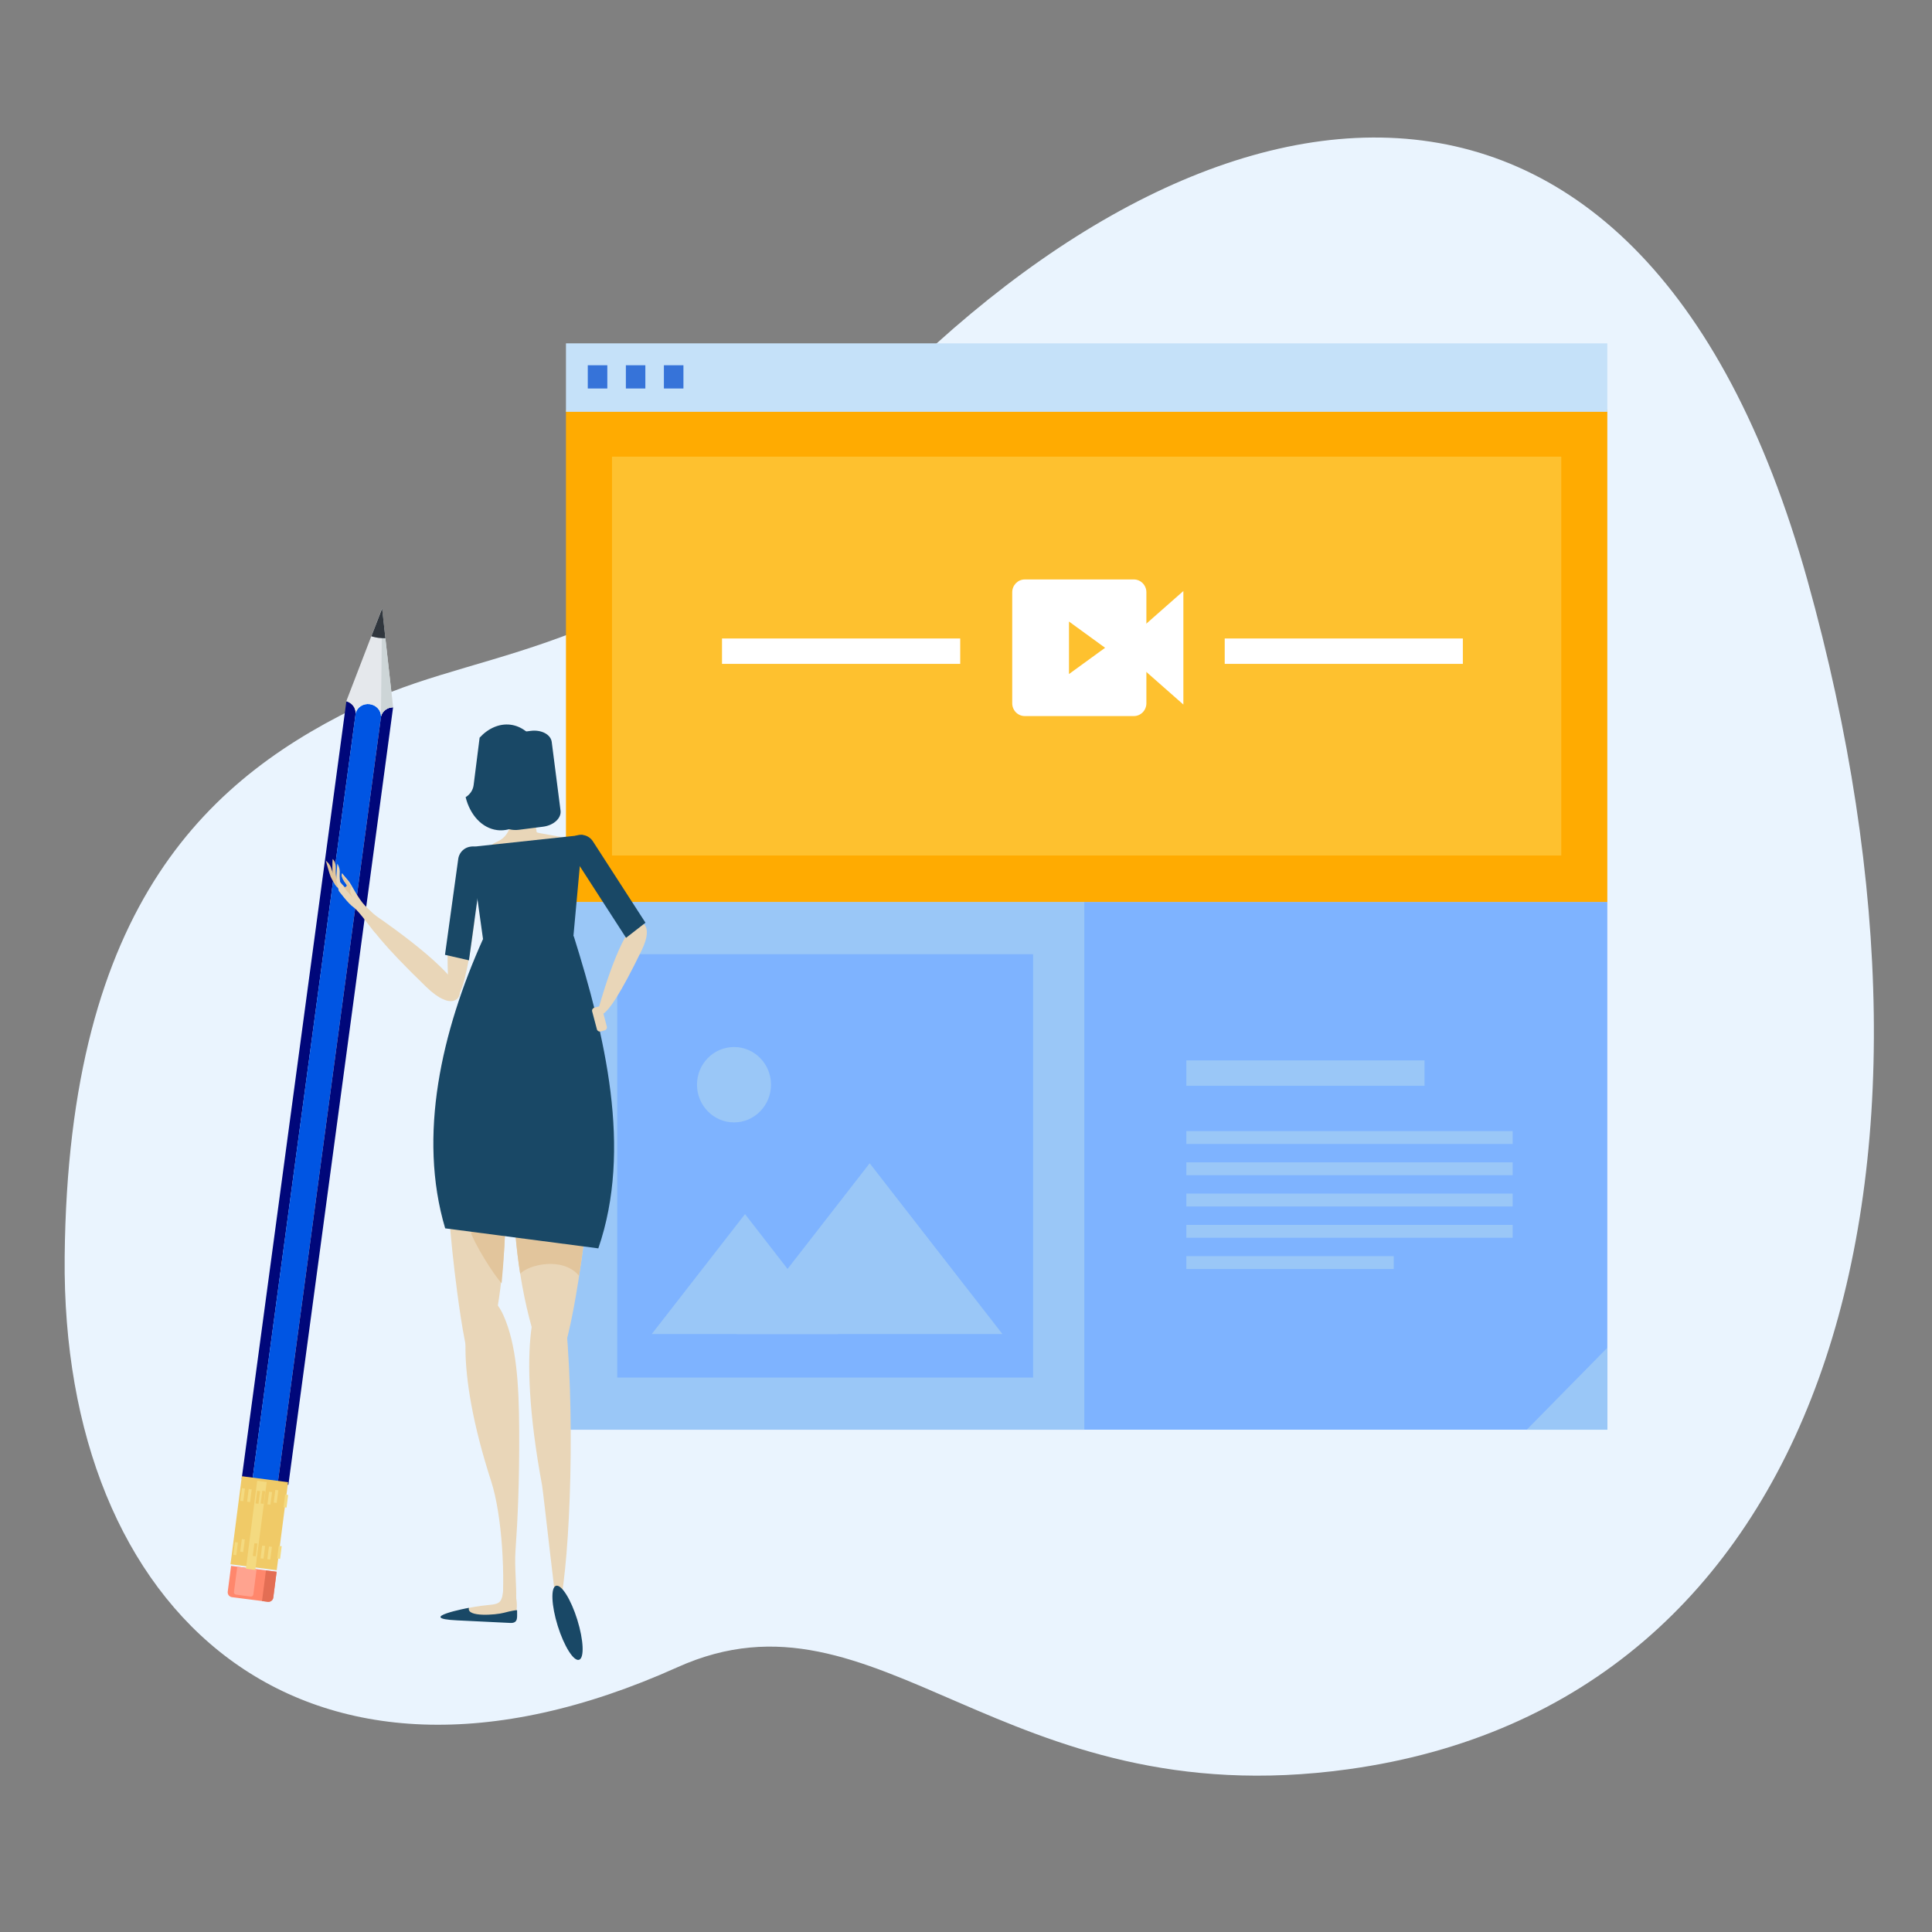 <?xml version="1.0" encoding="UTF-8" standalone="no"?>
<!-- Created with Inkscape (http://www.inkscape.org/) -->

<svg
   width="250"
   height="250"
   viewBox="0 0 66.146 66.146"
   version="1.1"
   id="svg12633"
   inkscape:version="1.2.2 (732a01da63, 2022-12-09)"
   sodipodi:docname="prestation_impression.svg"
   xmlns:inkscape="http://www.inkscape.org/namespaces/inkscape"
   xmlns:sodipodi="http://sodipodi.sourceforge.net/DTD/sodipodi-0.dtd"
   xmlns="http://www.w3.org/2000/svg"
   xmlns:svg="http://www.w3.org/2000/svg">
  <rect x="0" y="0" width="66.146" height="66.146" fill="#808080" stroke="none"/>
  <sodipodi:namedview
     id="namedview12635"
     pagecolor="#ffffff"
     bordercolor="#999999"
     borderopacity="1"
     inkscape:showpageshadow="0"
     inkscape:pageopacity="0"
     inkscape:pagecheckerboard="0"
     inkscape:deskcolor="#d1d1d1"
     inkscape:document-units="mm"
     showgrid="false"
     inkscape:zoom="3.659624"
     inkscape:cx="126.3791"
     inkscape:cy="130.61451"
     inkscape:window-width="2560"
     inkscape:window-height="1377"
     inkscape:window-x="2552"
     inkscape:window-y="-8"
     inkscape:window-maximized="1"
     inkscape:current-layer="layer1" />
  <defs
     id="defs12630" />
  <g
     inkscape:label="Calque 1"
     inkscape:groupmode="layer"
     id="layer1">
    <path
       class="st0"
       d="M 12.625,24.018 C 16.695,22.121 22.193,22.417 28.604,15.246 40.599,1.833 56.079,-0.959 61.883,19.871 67.688,40.702 62.352,58.34 46.154,60.575 34.262,62.216 30.095,53.975 23.192,57.082 10.34,62.869 2.098,55.21 2.214,43.038 2.333,30.869 7.214,26.542 12.625,24.018 Z"
       id="path8681"
       style="fill:#eaf4fe;stroke-width:0.211" />
    <g
       id="g8767"
       transform="matrix(0.211,0,0,0.211,-350.584,-13.951)">
		<rect
   x="1753.37"
   y="132.61"
   class="st14"
   width="168.97"
   height="79.92"
   id="rect8717"
   style="fill:#ffab01" />

		<rect
   x="1837.44"
   y="212.48"
   class="st15"
   width="84.9"
   height="85.62"
   id="rect8719"
   style="fill:#7eb3ff" />

		<rect
   x="1760.84"
   y="140.22"
   class="st16"
   width="154.03"
   height="64.71"
   id="rect8721"
   style="fill:#fec12f" />

		<rect
   x="1753.37"
   y="121.83"
   class="st17"
   width="168.97"
   height="11.11"
   id="rect8723"
   style="fill:#c5e1f9" />

		<line
   class="st18"
   x1="1756.91"
   y1="127.27"
   x2="1760.08"
   y2="127.27"
   id="line8725"
   style="fill:none;stroke:#3673d9;stroke-width:3.77" />

		<line
   class="st18"
   x1="1763.09"
   y1="127.27"
   x2="1766.25"
   y2="127.27"
   id="line8727"
   style="fill:none;stroke:#3673d9;stroke-width:3.77" />

		<line
   class="st18"
   x1="1769.26"
   y1="127.27"
   x2="1772.43"
   y2="127.27"
   id="line8729"
   style="fill:none;stroke:#3673d9;stroke-width:3.77" />

		<rect
   x="1753.37"
   y="212.48"
   class="st8"
   width="84.11"
   height="85.63"
   id="rect8731"
   style="fill:#9ac7f7" />

		<rect
   x="1761.69"
   y="220.95"
   class="st15"
   width="67.48"
   height="68.69"
   id="rect8733"
   style="fill:#7eb3ff" />

		<path
   class="st8"
   d="m 1786.64,242.12 c 0,3.38 -2.69,6.12 -6,6.12 -3.32,0 -6.01,-2.74 -6.01,-6.12 0,-3.38 2.69,-6.11 6.01,-6.11 3.32,0 6,2.74 6,6.11 z"
   id="path8735"
   style="fill:#9ac7f7" />

		<g
   id="g8741">
			<polygon
   class="st8"
   points="1813.42,268.73 1824.19,282.58 1802.65,282.58 1781.1,282.58 1791.88,268.73 1802.65,254.87 "
   id="polygon8737"
   style="fill:#9ac7f7" />

			<polygon
   class="st8"
   points="1789.98,272.86 1797.54,282.58 1782.42,282.58 1767.29,282.58 1774.85,272.86 1782.42,263.12 "
   id="polygon8739"
   style="fill:#9ac7f7" />

		</g>

		<rect
   x="1778.69"
   y="169.72"
   class="st12"
   width="38.65"
   height="4.12"
   id="rect8743"
   style="fill:#ffffff" />

		<rect
   x="1860.26"
   y="169.72"
   class="st12"
   width="38.64"
   height="4.12"
   id="rect8745"
   style="fill:#ffffff" />

		<rect
   x="1854.03"
   y="238.18"
   class="st8"
   width="38.65"
   height="4.12"
   id="rect8747"
   style="fill:#9ac7f7" />

		<rect
   x="1854.03"
   y="249.65"
   class="st8"
   width="52.95"
   height="2.09"
   id="rect8749"
   style="fill:#9ac7f7" />

		<rect
   x="1854.03"
   y="254.72"
   class="st8"
   width="52.95"
   height="2.09"
   id="rect8751"
   style="fill:#9ac7f7" />

		<rect
   x="1854.03"
   y="259.79"
   class="st8"
   width="52.95"
   height="2.09"
   id="rect8753"
   style="fill:#9ac7f7" />

		<rect
   x="1854.03"
   y="264.87"
   class="st8"
   width="52.95"
   height="2.09"
   id="rect8755"
   style="fill:#9ac7f7" />

		<rect
   x="1854.03"
   y="269.94"
   class="st8"
   width="33.65"
   height="2.09"
   id="rect8757"
   style="fill:#9ac7f7" />

		<g
   id="g8763">
			<polygon
   class="st12"
   points="1846.58,174.3 1853.55,180.44 1853.55,162.02 1846.58,168.16 "
   id="polygon8759"
   style="fill:#ffffff" />

			<path
   class="st12"
   d="m 1845.51,160.14 h -17.69 c -1.12,0 -2.04,0.93 -2.04,2.08 v 18.01 c 0,1.15 0.91,2.08 2.04,2.08 h 17.69 c 1.13,0 2.04,-0.93 2.04,-2.08 v -18.01 c 0,-1.14 -0.91,-2.08 -2.04,-2.08 z m -10.52,15.35 v -8.52 l 5.86,4.26 z"
   id="path8761"
   style="fill:#ffffff" />

		</g>

		<polygon
   class="st8"
   points="1909.26,298.11 1922.35,284.8 1922.35,298.11 "
   id="polygon8765"
   style="fill:#9ac7f7" />

	</g>
    <g
       id="g10584"
       transform="matrix(0.211,0,0,0.211,-350.584,-13.951)">
		<g
   id="g10522">
			<g
   id="g10468">
				<path
   class="st73"
   d="m 1698.49,324.38 0.54,-4.18 7.39,0.95 -0.54,4.18 c -0.05,0.44 -0.46,0.75 -0.91,0.69 l -5.78,-0.74 c -0.44,-0.05 -0.76,-0.45 -0.7,-0.9 z"
   id="path10462"
   style="fill:#ff876c" />

				<path
   class="st74"
   d="m 1699.5,324.44 0.53,-4.1 3.14,0.41 -0.53,4.09 c -0.02,0.22 -0.22,0.37 -0.44,0.34 l -2.34,-0.31 c -0.23,-0.02 -0.39,-0.22 -0.36,-0.43 z"
   id="path10464"
   style="fill:#ffa38f" />

				<path
   class="st75"
   d="m 1704.69,320.94 1.73,0.22 -0.54,4.18 c -0.05,0.44 -0.46,0.75 -0.91,0.69 l -0.92,-0.12 z"
   id="path10466"
   style="fill:#e36e54" />

			</g>

			<path
   class="st76"
   d="m 1700.75,306.06 16.99,-126.16 c 0.89,0.25 1.51,1.03 1.52,1.9 l -16.77,124.48 z"
   id="path10470"
   style="fill:#00077a" />

			<path
   class="st77"
   d="m 1706.6,306.82 -4.12,-0.53 16.77,-124.48 v 0 c 0,-0.01 0.01,-0.01 0.01,-0.01 v 0.02 c 0.25,-0.95 1.21,-1.58 2.27,-1.44 1.06,0.14 1.83,0.99 1.83,1.97 0,0 0,-0.01 0.01,-0.02 0,0.01 0,0.01 0,0.01 v 0.01 z"
   id="path10472"
   style="fill:#0055e3" />

			<path
   class="st76"
   d="m 1723.37,182.34 c 0.23,-0.85 1.02,-1.44 1.95,-1.46 l -16.99,126.16 -1.73,-0.23 z"
   id="path10474"
   style="fill:#00077a" />

			<path
   class="st78"
   d="m 1725.32,180.88 c -0.92,0.01 -1.73,0.61 -1.96,1.46 v 0 c 0,0 0,-0.01 0,-0.02 -0.01,0.01 -0.01,0.01 -0.01,0.02 0,-0.97 -0.77,-1.83 -1.83,-1.97 -1.06,-0.13 -2.02,0.5 -2.27,1.44 v -0.02 c 0,0 -0.01,0.01 -0.01,0.02 v 0 c -0.01,-0.88 -0.63,-1.66 -1.52,-1.9 l 5.8,-15.07 z"
   id="path10476"
   style="fill:#e5e8ec" />

			<path
   class="st10"
   d="m 1725.32,180.88 c -0.92,0.01 -1.73,0.61 -1.96,1.46 v 0 c 0,0 0,-0.01 0,-0.02 -0.01,0.01 -0.01,0.01 -0.01,0.02 0,-0.97 0.18,-17.5 0.18,-17.5 z"
   id="path10478"
   style="fill:#cdd5d7" />

			<g
   id="g10482">
				
					<rect
   x="1696.42"
   y="309.91"
   transform="matrix(0.128,-0.992,0.992,0.128,1174.364,1963.117)"
   class="st79"
   width="14.4"
   height="7.56"
   id="rect10480"
   style="fill:#f0ca67" />

			</g>

			<g
   id="g10486">
				<polygon
   class="st80"
   points="1704.81,306.59 1702.96,320.86 1701.44,320.66 1703.27,306.39 "
   id="polygon10484"
   style="fill:#f4da80" />

			</g>

			<path
   class="st81"
   d="m 1724.07,169.68 c -0.36,0 -0.72,-0.01 -1.08,-0.05 -0.41,-0.05 -0.81,-0.15 -1.2,-0.26 l 1.75,-4.52 z"
   id="path10488"
   style="fill:#30363d" />

			<g
   id="g10504">
				<polygon
   class="st80"
   points="1701.28,307.65 1700.79,307.59 1700.52,309.64 1701.01,309.71 "
   id="polygon10490"
   style="fill:#f4da80" />

				<polygon
   class="st80"
   points="1702.38,307.79 1701.89,307.73 1701.63,309.79 1702.11,309.85 "
   id="polygon10492"
   style="fill:#f4da80" />

				
					<rect
   x="1702.07"
   y="308.69"
   transform="matrix(0.126,-0.992,0.992,0.126,1182.321,1959.625)"
   class="st79"
   width="2.07"
   height="0.48"
   id="rect10494"
   style="fill:#f0ca67" />

				<polygon
   class="st79"
   points="1704.58,308.08 1704.1,308.01 1703.83,310.07 1704.31,310.13 "
   id="polygon10496"
   style="fill:#f0ca67" />

				<polygon
   class="st80"
   points="1705.68,308.22 1705.2,308.16 1704.93,310.21 1705.41,310.27 "
   id="polygon10498"
   style="fill:#f4da80" />

				
					<rect
   x="1705.37"
   y="309.12"
   transform="matrix(0.128,-0.992,0.992,0.128,1181.013,1962.083)"
   class="st80"
   width="2.07"
   height="0.49"
   id="rect10500"
   style="fill:#f4da80" />

				
					<rect
   x="1706.48"
   y="309.26"
   transform="matrix(0.126,-0.992,0.992,0.126,1185.741,1964.539)"
   class="st80"
   width="2.07"
   height="0.49"
   id="rect10502"
   style="fill:#f4da80" />

			</g>

			<g
   id="g10520">
				<polygon
   class="st80"
   points="1700.14,316.4 1699.66,316.34 1699.4,318.4 1699.88,318.46 "
   id="polygon10506"
   style="fill:#f4da80" />

				
					<rect
   x="1699.84"
   y="317.3"
   transform="matrix(0.129,-0.992,0.992,0.129,1166.468,1963.207)"
   class="st80"
   width="2.07"
   height="0.49"
   id="rect10508"
   style="fill:#f4da80" />

				
					<rect
   x="1700.94"
   y="317.44"
   transform="matrix(0.128,-0.992,0.992,0.128,1169.93,1965.28)"
   class="st79"
   width="2.08"
   height="0.49"
   id="rect10510"
   style="fill:#f0ca67" />

				
					<rect
   x="1702.04"
   y="317.59"
   transform="matrix(0.125,-0.992,0.992,0.125,1175.397,1967.992)"
   class="st79"
   width="2.08"
   height="0.48"
   id="rect10512"
   style="fill:#f0ca67" />

				<polygon
   class="st80"
   points="1704.55,316.97 1704.07,316.91 1703.81,318.97 1704.29,319.03 "
   id="polygon10514"
   style="fill:#f4da80" />

				<polygon
   class="st80"
   points="1705.66,317.11 1705.18,317.05 1704.91,319.11 1705.39,319.17 "
   id="polygon10516"
   style="fill:#f4da80" />

				
					<rect
   x="1705.35"
   y="318.01"
   transform="matrix(0.128,-0.992,0.992,0.128,1172.755,1970.002)"
   class="st80"
   width="2.07"
   height="0.48"
   id="rect10518"
   style="fill:#f4da80" />

			</g>

		</g>

		<g
   id="g10582">
			<path
   class="st40"
   d="m 1742.33,202.63 c -2.32,1.05 -0.38,1.15 -0.23,1.33 0.88,1.03 10.33,-0.47 10.91,-1.84 0.09,-0.23 -4.37,-0.8 -4.39,-0.97 -0.31,-1.97 -0.45,-3.63 0.06,-5.85 -0.03,-0.17 -0.16,-0.3 -0.3,-0.3 -0.83,0.03 -1.67,0.06 -2.5,0.1 -0.13,0.01 -1.76,0.39 -1.38,1.18 0.21,2.13 0.27,5.23 -2.17,6.35 z"
   id="path10524"
   style="fill:#e9d6b8" />

			<path
   class="st40"
   d="m 1743.54,196.73 c -0.05,-0.07 -0.11,-0.14 -0.16,-0.21 -0.01,-0.02 -0.03,-0.04 -0.05,-0.07 -0.06,-0.09 -0.12,-0.19 -0.19,-0.29 -0.01,-0.03 -0.03,-0.05 -0.05,-0.08 -0.04,-0.07 -0.08,-0.15 -0.13,-0.22 -0.02,-0.04 -0.05,-0.08 -0.07,-0.13 -0.03,-0.06 -0.07,-0.13 -0.1,-0.2 -0.02,-0.04 -0.05,-0.09 -0.07,-0.14 -0.04,-0.09 -0.09,-0.17 -0.13,-0.27 -0.03,-0.07 -0.07,-0.13 -0.1,-0.2 -0.03,-0.07 -0.06,-0.13 -0.08,-0.19 -0.03,-0.06 -0.06,-0.13 -0.08,-0.19 -0.03,-0.05 -0.05,-0.11 -0.07,-0.17 -0.01,-0.05 -0.04,-0.09 -0.05,-0.14 v -0.01 c -0.29,-0.79 -0.78,-4.68 -0.53,-6.64 0.03,-0.24 0.22,-0.46 0.54,-0.48 1.93,-0.16 7.63,-1.61 7.22,4.18 0,0 0,0 0,0.01 0,0.01 0,0.5 0,0.73 0,0.02 0,0.04 0,0.06 0,0.23 -0.01,0.45 -0.03,0.68 0,0.01 0,0.03 -0.01,0.03 -0.01,0.23 -0.03,0.45 -0.05,0.66 0,0.01 0,0.02 -0.01,0.03 -0.32,2.75 -1.42,4.75 -2.97,4.95 -0.91,0.12 -1.81,-0.4 -2.62,-1.36 v 0 c -0.01,0 -0.01,-0.01 -0.02,-0.02 -0.06,-0.07 -0.12,-0.15 -0.18,-0.23 0.02,-0.04 0,-0.07 -0.01,-0.09 z"
   id="path10526"
   style="fill:#e9d6b8" />

			<path
   class="st82"
   d="m 1745.06,187.69 c 0.39,-0.52 2.16,-1.05 2.16,-1.05 0.08,-0.62 -0.34,-0.84 -0.87,-1.3 -1.02,-0.89 -2.79,-0.85 -3.96,0.1 -1.17,0.95 -1.28,2.44 -0.26,3.33 0.71,0.63 1.8,0.79 2.78,0.51 -0.04,-0.26 -0.51,-0.72 0.15,-1.59 z"
   id="path10528"
   style="fill:#ff8800" />

			<path
   class="st41"
   d="m 1716.92,210.03 c 0,0 -0.31,0.33 -0.58,0.11 -0.46,-0.37 -0.99,-1.41 -1.16,-1.79 -0.19,-0.42 -0.77,-2.57 -0.77,-2.57 0,0 0.68,0.48 0.91,1.34 0.34,1.25 1.6,2.91 1.6,2.91 z"
   id="path10530"
   style="fill:#e2c59c" />

			<path
   class="st41"
   d="m 1716.77,209.76 c -0.63,-0.56 -0.81,-1.51 -0.75,-2.69 0.06,-1.11 -0.5,-1.57 -0.5,-1.57 0,0 -0.11,0.72 -0.02,2.45 0.02,0.49 0.08,1.02 0.28,1.46 0.61,1.33 2.6,1.78 0.99,0.35 z"
   id="path10532"
   style="fill:#e2c59c" />

			<path
   class="st40"
   d="m 1736.25,327.37 c 0,0 0.89,-0.34 3.32,-0.68 1.42,-0.2 2.49,-0.14 3.02,-0.64 0.88,-0.84 0.47,-3.61 0.88,-3.5 1.97,0.55 2.49,5.32 1.3,5.85 -1.19,0.52 -7.74,0 -8.28,-0.06 -0.53,-0.07 -0.4,-1.1 -0.24,-0.97 z"
   id="path10534"
   style="fill:#e9d6b8" />

			<path
   class="st40"
   d="m 1753.39,281.05 c -0.11,-1.2 -0.22,-2.39 -0.35,-3.55 -0.71,-1.8 -1.41,-2.79 -2.05,-2.78 -2.42,0.07 -5.84,9 -1.5,32.4 0.22,1.18 2.41,21.28 2.55,20.83 1.77,-5.63 2.95,-29.08 1.35,-46.9 z"
   id="path10536"
   style="fill:#e9d6b8" />

			<path
   class="st40"
   d="m 1752.4,241.06 c -1.88,-0.4 -1.95,0.69 -3.39,3.38 -2.82,5.26 -4.56,13.15 -3.86,21.65 0.81,9.95 3.12,18.69 6.05,24.24 2.05,-4.56 3.18,-10.11 4.16,-16.26 3.05,-19.15 2.84,-31.78 -2.96,-33.01 z"
   id="path10538"
   style="fill:#e9d6b8" />

			<path
   class="st41"
   d="m 1749.43,263.02 c 2.55,-0.52 5.07,-0.66 7.43,-0.5 -0.31,3.24 -0.77,6.78 -1.37,10.6 -2.68,-3.17 -8.24,-1.77 -9.55,-0.32 -0.34,-2.16 -0.61,-4.4 -0.8,-6.72 -0.06,-0.67 -0.09,-1.33 -0.12,-1.99 1.42,-0.4 2.89,-0.76 4.41,-1.07 z"
   id="path10540"
   style="fill:#e2c59c" />

			<path
   class="st40"
   d="m 1764.64,215.97 c -2.94,2.44 -6.05,14.04 -6.05,14.04 0,0 0.11,4.66 7.07,-9.71 2.09,-4.33 -0.3,-4.93 -1.02,-4.33 z"
   id="path10542"
   style="fill:#e9d6b8" />

			<path
   class="st40"
   d="m 1735.6,212.57 c -2.29,3.31 -1.16,15.26 -1.16,15.26 0,0 1.97,4.34 4,-11.55 0.6,-4.76 -2.27,-4.52 -2.84,-3.71 z"
   id="path10544"
   style="fill:#e9d6b8" />

			<path
   class="st40"
   d="m 1736.07,226.87 c -1.78,-4.31 -14.14,-12.56 -14.14,-12.56 0,0 -5.45,-1.79 8.75,11.93 4.26,4.14 5.82,1.7 5.39,0.63 z"
   id="path10546"
   style="fill:#e9d6b8" />

			<path
   class="st40"
   d="m 1716.44,208.91 -0.25,0.34 0.31,1.42 c 0,0 1.55,2.1 2.42,2.68 0.87,0.59 3.15,3.86 3.54,4.18 0.38,0.31 2.51,-0.58 2.51,-0.58 0,0 -3.11,-2.73 -4.25,-3.93 -1.14,-1.18 -2.18,-3.45 -2.61,-3.93 -0.73,-0.83 -1.06,-1.29 -1.06,-1.29 0,0 -0.39,0.46 0.69,1.81 0.28,0.36 -0.27,0.49 -0.27,0.49 z"
   id="path10548"
   style="fill:#e9d6b8" />

			<path
   class="st40"
   d="m 1737.84,244.89 c 1.42,-0.35 1.47,0.67 2.56,3.21 2.14,4.95 3.47,12.35 2.97,20.27 -0.58,9.29 -2.29,17.42 -4.48,22.57 -1.56,-4.29 -2.42,-9.48 -3.18,-15.24 -2.35,-17.94 -2.23,-29.74 2.13,-30.81 z"
   id="path10550"
   style="fill:#e9d6b8" />

			<path
   class="st41"
   d="m 1738.01,266.37 c -0.11,-3.15 -0.16,-6 -0.14,-8.53 0.49,-0.54 0.74,-0.22 1.55,0.11 1.57,0.62 3.1,2.31 4.1,4.96 0.01,1.77 -0.03,3.6 -0.14,5.46 -0.12,2.06 -0.27,4.05 -0.45,5.98 -0.61,-0.71 -1.2,-1.53 -1.79,-2.42 -1.31,-1.98 -2.37,-3.85 -3.13,-5.56 z"
   id="path10552"
   style="fill:#e2c59c" />

			<path
   class="st40"
   d="m 1739.59,276.36 c 0.95,-0.43 2.59,0.83 3.65,3.22 2.08,4.68 2.51,10.99 2.54,18.77 0.04,8.22 -0.24,14.34 -0.6,19.39 -0.35,4.98 1.42,12.06 -2.31,11.22 0.77,-6.85 0.12,-17.07 -1.64,-22.5 -6.01,-18.55 -4.56,-28.78 -1.64,-30.1 z"
   id="path10554"
   style="fill:#e9d6b8" />

			<polygon
   class="st43"
   points="1754.55,218.34 1756.08,201.6 1737.83,203.56 1739.94,218.7 "
   id="polygon10556"
   style="fill:#194866" />

			<path
   class="st43"
   d="m 1758.62,268.68 c -8.28,-1.08 -16.56,-2.16 -24.85,-3.25 -4.48,-15.08 -0.57,-31.99 6.13,-46.92 4.91,-0.17 9.82,-0.34 14.73,-0.5 5.02,16.03 9.56,34.49 3.99,50.67 z"
   id="path10558"
   style="fill:#194866" />

			<path
   class="st43"
   d="m 1763.12,218.29 -9.75,-15.1 c 0.17,-0.42 0.47,-0.79 0.88,-1.06 l 0.28,-0.18 c 1.08,-0.7 2.53,-0.39 3.22,0.7 l 8.52,13.19 z"
   id="path10560"
   style="fill:#194866" />

			<path
   class="st43"
   d="m 1737.63,221.94 2.46,-17.81 c -0.33,-0.31 -0.76,-0.52 -1.25,-0.58 l -0.32,-0.05 c -1.28,-0.18 -2.45,0.71 -2.63,1.99 l -2.15,15.56 z"
   id="path10562"
   style="fill:#194866" />

			<path
   class="st40"
   d="m 1758.39,233.13 c 0.07,0.27 0.34,0.42 0.61,0.35 l 0.64,-0.17 c 0.27,-0.07 0.43,-0.34 0.36,-0.61 l -0.76,-2.89 c -0.07,-0.27 -0.34,-0.43 -0.61,-0.36 l -0.65,0.17 c -0.26,0.08 -0.43,0.34 -0.36,0.61 z"
   id="path10564"
   style="fill:#e9d6b8" />

			<path
   class="st43"
   d="m 1752.03,329.93 c 1.04,3.32 2.59,5.78 3.46,5.51 0.88,-0.28 0.75,-3.18 -0.28,-6.5 -1.03,-3.31 -2.58,-5.78 -3.46,-5.51 -0.87,0.28 -0.75,3.18 0.28,6.5 z"
   id="path10566"
   style="fill:#194866" />

			<path
   class="st40"
   d="m 1744.68,325.07 c 0,0.04 -0.04,0.08 -0.09,0.08 l -0.17,-0.01 c -0.04,0 -0.08,-0.04 -0.08,-0.09 v 0 c 0.01,-0.05 0.04,-0.08 0.08,-0.08 l 0.17,0.01 c 0.06,0.01 0.1,0.04 0.09,0.09 z"
   id="path10568"
   style="fill:#e9d6b8" />

			<path
   class="st43"
   d="m 1737.63,327.01 c -0.45,1.55 4.4,1.15 5.67,0.8 1.21,-0.33 1.98,-0.42 1.98,-0.42 0.05,0.01 0.1,0 0.15,0 0,0.04 0.01,0.07 0.01,0.11 -0.04,0.86 0.28,2.02 -1.09,1.96 l -8.63,-0.42 c -7.07,-0.33 1.93,-2.06 1.91,-2.03 z"
   id="path10570"
   style="fill:#194866" />

			<path
   class="st40"
   d="m 1717.02,210.62 c 0,0 -0.85,-1.02 -0.91,-1.69 -0.04,-0.46 0.16,-2.68 0.16,-2.68 0,0 0.48,0.68 0.39,1.57 -0.09,1.29 0.36,2.8 0.36,2.8 z"
   id="path10572"
   style="fill:#e9d6b8" />

			<path
   class="st41"
   d="m 1717.47,210.11 c 0,0 0.38,-0.06 0.45,-0.22 0.05,0.12 0.07,0.24 0.1,0.34 0.06,0.21 0.74,1.55 0.74,1.55 0,0 -0.67,-0.88 -0.92,-1.08 -0.16,-0.13 -0.42,-0.51 -0.65,-0.82 -0.03,-0.04 -0.04,-0.12 -0.08,-0.2 z"
   id="path10574"
   style="fill:#e2c59c" />

			<path
   class="st41"
   d="m 1717.74,209.62 c -0.72,-0.91 -0.79,-1.42 -0.75,-1.65 0.17,0.22 0.44,0.56 0.86,1.03 0.15,0.17 0.38,0.55 0.65,1.03 0.05,0.09 -0.27,0.32 -0.08,1.22 0.03,0.17 -0.61,-0.63 -0.88,-1.16 0.15,-0.06 0.42,-0.2 0.2,-0.47 z"
   id="path10576"
   style="fill:#e2c59c" />

			<path
   class="st43"
   d="m 1738.39,193.49 0.97,-7.68 c 1.38,-1.5 3.17,-2.32 5,-2.1 3.54,0.45 5.93,4.64 5.33,9.36 -0.6,4.72 -3.95,8.18 -7.49,7.74 -2.47,-0.32 -4.39,-2.46 -5.11,-5.34 0.7,-0.43 1.2,-1.14 1.3,-1.98 z"
   id="path10578"
   style="fill:#194866" />

			<path
   class="st43"
   d="m 1752.49,197.65 c 0.16,1.22 -1.11,2.39 -2.83,2.61 l -3.92,0.5 c -1.73,0.22 -3.25,-0.59 -3.4,-1.81 l -1.43,-11.13 c -0.16,-1.22 1.11,-2.39 2.83,-2.61 l 3.92,-0.5 c 1.73,-0.22 3.24,0.58 3.4,1.8 z"
   id="path10580"
   style="fill:#194866" />

		</g>

	</g>
  </g>
</svg>
